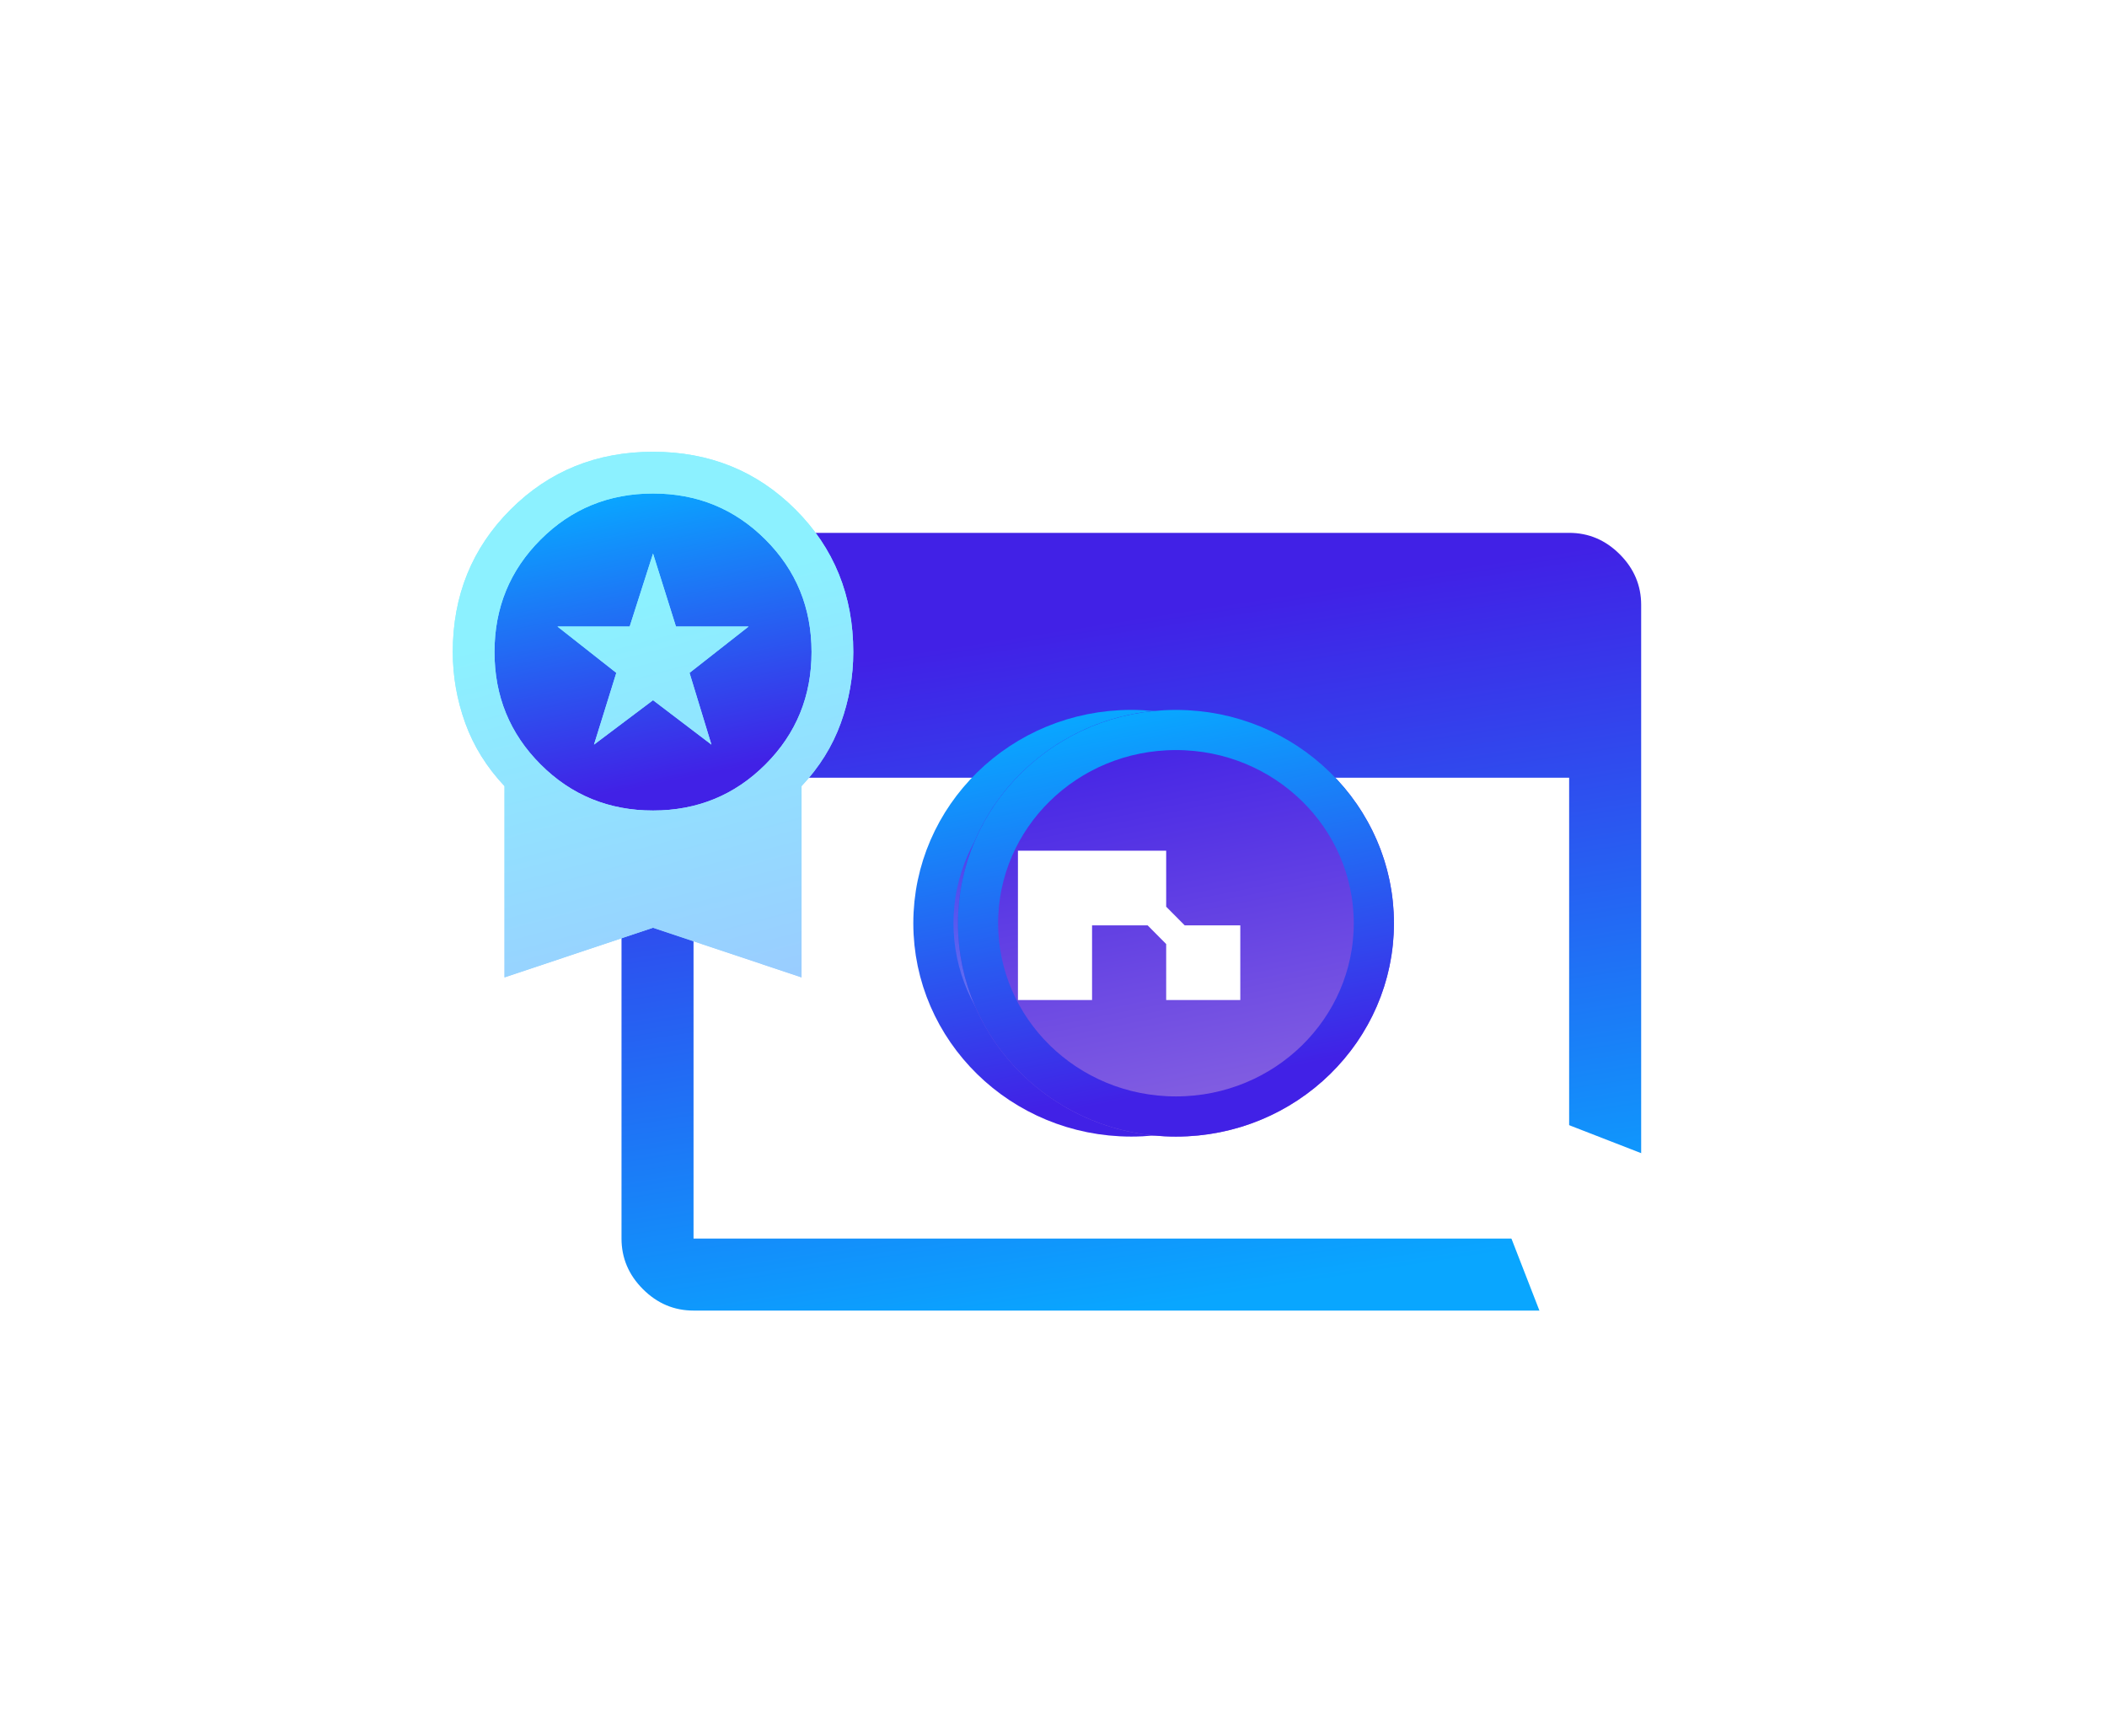<svg width="472" height="389" viewBox="0 0 472 389" fill="none" xmlns="http://www.w3.org/2000/svg">
<path d="M351.512 119.379C355.868 119.379 359.646 120.979 362.847 124.178C366.046 127.379 367.646 131.157 367.646 135.513L367.646 277.483C367.646 281.839 366.046 285.617 362.847 288.818C359.646 292.017 355.868 293.617 351.512 293.617L155.362 293.617C151.006 293.617 147.228 292.017 144.027 288.818C140.828 285.617 139.228 281.839 139.228 277.483L139.228 135.513C139.228 131.157 140.828 127.379 144.027 124.178C147.228 120.979 151.006 119.379 155.362 119.379L351.512 119.379ZM351.512 174.233L155.362 174.233L155.362 277.483L351.512 277.483L351.512 174.233Z" fill="url(#paint0_linear_9_837)"/>
<path d="M297.762 206.839C297.762 230.662 278.005 250.138 253.429 250.138C228.853 250.138 209.096 230.662 209.096 206.839C209.096 183.017 228.853 163.541 253.429 163.541C278.005 163.541 297.762 183.017 297.762 206.839Z" fill="url(#paint1_linear_9_837)" stroke="url(#paint2_linear_9_837)" stroke-width="9"/>
<path d="M228.035 224.047V190.588H261.242V203.135L265.392 207.317H277.845V224.047H261.242V211.5L257.091 207.317H244.638V224.047H228.035Z" fill="white"/>
<g style="mix-blend-mode:hard-light" filter="url(#filter0_f_9_837)">
<path d="M228.035 224.047V190.588H261.242V203.135L265.392 207.317H277.845V224.047H261.242V211.5L257.091 207.317H244.638V224.047H228.035Z" fill="white" fill-opacity="0.19"/>
<path d="M228.035 224.047V190.588H261.242V203.135L265.392 207.317H277.845V224.047H261.242V211.5L257.091 207.317H244.638V224.047H228.035Z" stroke="black"/>
</g>
<g style="mix-blend-mode:hard-light" filter="url(#filter1_f_9_837)">
<g filter="url(#filter2_d_9_837)">
<ellipse cx="253.429" cy="206.839" rx="48.833" ry="47.798" fill="url(#paint3_linear_9_837)"/>
<path d="M297.762 206.839C297.762 230.662 278.005 250.138 253.429 250.138C228.853 250.138 209.096 230.662 209.096 206.839C209.096 183.017 228.853 163.541 253.429 163.541C278.005 163.541 297.762 183.017 297.762 206.839Z" stroke="url(#paint4_linear_9_837)" stroke-width="9"/>
</g>
<path d="M228.035 224.047V190.588H261.242V203.135L265.392 207.317H277.845V224.047H261.242V211.5L257.091 207.317H244.638V224.047H228.035Z" fill="white"/>
</g>
<circle cx="146.572" cy="146.555" r="37.459" fill="url(#paint5_linear_9_837)"/>
<mask id="mask0_9_837" style="mask-type:alpha" maskUnits="userSpaceOnUse" x="79" y="90" width="135" height="135">
<rect x="79" y="90" width="134.576" height="134.576" fill="#D9D9D9"/>
</mask>
<g mask="url(#mask0_9_837)">
<path d="M133.064 166.821L138.063 150.746L124.886 140.372H141.055L146.288 124.019L151.428 140.372H167.689L154.465 150.746L159.371 166.821L146.288 156.868L133.064 166.821ZM113.018 218.969V176.119C109.03 171.883 106.102 167.179 104.233 162.008C102.364 156.836 101.429 151.525 101.429 146.074C101.429 133.426 105.744 122.788 114.372 114.158C123.002 105.529 133.64 101.215 146.288 101.215C158.935 101.215 169.574 105.529 178.203 114.158C186.832 122.788 191.146 133.426 191.146 146.074C191.146 151.525 190.212 156.836 188.343 162.008C186.474 167.179 183.545 171.883 179.557 176.119V218.969L146.288 207.848L113.018 218.969ZM146.288 181.586C156.194 181.586 164.59 178.144 171.474 171.26C178.358 164.375 181.8 155.98 181.8 146.074C181.8 136.167 178.358 127.772 171.474 120.887C164.59 114.003 156.194 110.561 146.288 110.561C136.381 110.561 127.986 114.003 121.101 120.887C114.217 127.772 110.775 136.167 110.775 146.074C110.775 155.98 114.217 164.375 121.101 171.26C127.986 178.144 136.381 181.586 146.288 181.586Z" fill="url(#paint6_linear_9_837)"/>
</g>
<g style="mix-blend-mode:hard-light" filter="url(#filter3_f_9_837)">
<mask id="mask1_9_837" style="mask-type:alpha" maskUnits="userSpaceOnUse" x="79" y="90" width="135" height="135">
<rect x="79" y="90" width="134.576" height="134.576" fill="#D9D9D9"/>
</mask>
<g mask="url(#mask1_9_837)">
<path d="M133.064 166.821L138.063 150.746L124.886 140.372H141.055L146.288 124.019L151.428 140.372H167.689L154.465 150.746L159.371 166.821L146.288 156.868L133.064 166.821ZM113.018 218.969V176.119C109.03 171.883 106.102 167.179 104.233 162.008C102.364 156.836 101.429 151.525 101.429 146.074C101.429 133.426 105.744 122.788 114.372 114.158C123.002 105.529 133.64 101.215 146.288 101.215C158.935 101.215 169.574 105.529 178.203 114.158C186.832 122.788 191.146 133.426 191.146 146.074C191.146 151.525 190.212 156.836 188.343 162.008C186.474 167.179 183.545 171.883 179.557 176.119V218.969L146.288 207.848L113.018 218.969ZM146.288 181.586C156.194 181.586 164.59 178.144 171.474 171.26C178.358 164.375 181.8 155.98 181.8 146.074C181.8 136.167 178.358 127.772 171.474 120.887C164.59 114.003 156.194 110.561 146.288 110.561C136.381 110.561 127.986 114.003 121.101 120.887C114.217 127.772 110.775 136.167 110.775 146.074C110.775 155.98 114.217 164.375 121.101 171.26C127.986 178.144 136.381 181.586 146.288 181.586Z" fill="url(#paint7_linear_9_837)"/>
</g>
</g>
<mask id="mask2_9_837" style="mask-type:alpha" maskUnits="userSpaceOnUse" x="267" y="184" width="202" height="202">
<rect x="264.089" y="284.913" width="146.848" height="146.848" rx="8" transform="rotate(-45 264.089 284.913)" fill="#D9D9D9"/>
</mask>
<g mask="url(#mask2_9_837)">
<path d="M377.149 351.483C376.371 353.516 374.42 354.859 372.242 354.859C370.075 354.859 368.13 353.528 367.345 351.508L331.24 258.581C328.72 252.095 335.108 245.707 341.594 248.227L434.521 284.332C436.541 285.117 437.872 287.062 437.872 289.23C437.872 291.407 436.529 293.358 434.496 294.136L396.356 308.73C394.233 309.543 392.556 311.22 391.743 313.343L377.149 351.483Z" fill="white"/>
</g>
<defs>
<filter id="filter0_f_9_837" x="201.135" y="163.688" width="103.61" height="87.259" filterUnits="userSpaceOnUse" color-interpolation-filters="sRGB">
<feFlood flood-opacity="0" result="BackgroundImageFix"/>
<feBlend mode="normal" in="SourceGraphic" in2="BackgroundImageFix" result="shape"/>
<feGaussianBlur stdDeviation="13.45" result="effect1_foregroundBlur_9_837"/>
</filter>
<filter id="filter1_f_9_837" x="177.396" y="131.841" width="152.066" height="149.996" filterUnits="userSpaceOnUse" color-interpolation-filters="sRGB">
<feFlood flood-opacity="0" result="BackgroundImageFix"/>
<feBlend mode="normal" in="SourceGraphic" in2="BackgroundImageFix" result="shape"/>
<feGaussianBlur stdDeviation="13.6" result="effect1_foregroundBlur_9_837"/>
</filter>
<filter id="filter2_d_9_837" x="204.596" y="154.041" width="112.666" height="105.596" filterUnits="userSpaceOnUse" color-interpolation-filters="sRGB">
<feFlood flood-opacity="0" result="BackgroundImageFix"/>
<feColorMatrix in="SourceAlpha" type="matrix" values="0 0 0 0 0 0 0 0 0 0 0 0 0 0 0 0 0 0 127 0" result="hardAlpha"/>
<feOffset dx="10"/>
<feGaussianBlur stdDeviation="2.5"/>
<feComposite in2="hardAlpha" operator="out"/>
<feColorMatrix type="matrix" values="0 0 0 0 0 0 0 0 0 0 0 0 0 0 0 0 0 0 0.56 0"/>
<feBlend mode="normal" in2="BackgroundImageFix" result="effect1_dropShadow_9_837"/>
<feBlend mode="normal" in="SourceGraphic" in2="effect1_dropShadow_9_837" result="shape"/>
</filter>
<filter id="filter3_f_9_837" x="0.429" y="0.215" width="291.717" height="319.754" filterUnits="userSpaceOnUse" color-interpolation-filters="sRGB">
<feFlood flood-opacity="0" result="BackgroundImageFix"/>
<feBlend mode="normal" in="SourceGraphic" in2="BackgroundImageFix" result="shape"/>
<feGaussianBlur stdDeviation="50.5" result="effect1_foregroundBlur_9_837"/>
</filter>
<linearGradient id="paint0_linear_9_837" x1="253.437" y1="293.617" x2="223.026" y2="97.825" gradientUnits="userSpaceOnUse">
<stop stop-color="#09A6FF"/>
<stop offset="0.774" stop-color="#4121E6"/>
</linearGradient>
<linearGradient id="paint1_linear_9_837" x1="253.429" y1="159.041" x2="274.517" y2="264.852" gradientUnits="userSpaceOnUse">
<stop stop-color="#4121E6"/>
<stop offset="1" stop-color="#80BBFF"/>
</linearGradient>
<linearGradient id="paint2_linear_9_837" x1="253.429" y1="159.041" x2="274.517" y2="264.852" gradientUnits="userSpaceOnUse">
<stop stop-color="#09A6FF"/>
<stop offset="0.774" stop-color="#4121E6"/>
</linearGradient>
<linearGradient id="paint3_linear_9_837" x1="253.429" y1="159.041" x2="274.517" y2="264.852" gradientUnits="userSpaceOnUse">
<stop stop-color="#4121E6"/>
<stop offset="1" stop-color="#916CE0"/>
</linearGradient>
<linearGradient id="paint4_linear_9_837" x1="253.429" y1="159.041" x2="274.517" y2="264.852" gradientUnits="userSpaceOnUse">
<stop stop-color="#09A6FF"/>
<stop offset="0.774" stop-color="#4121E6"/>
</linearGradient>
<linearGradient id="paint5_linear_9_837" x1="146.572" y1="109.097" x2="163.429" y2="191.88" gradientUnits="userSpaceOnUse">
<stop stop-color="#09A6FF"/>
<stop offset="0.774" stop-color="#4121E6"/>
</linearGradient>
<linearGradient id="paint6_linear_9_837" x1="146.288" y1="101.215" x2="180.089" y2="227.694" gradientUnits="userSpaceOnUse">
<stop offset="0.244" stop-color="#8CF1FF"/>
<stop offset="1" stop-color="#9BC9FF"/>
</linearGradient>
<linearGradient id="paint7_linear_9_837" x1="146.288" y1="101.215" x2="180.089" y2="227.694" gradientUnits="userSpaceOnUse">
<stop offset="0.244" stop-color="#8CF1FF"/>
<stop offset="1" stop-color="#9BC9FF"/>
</linearGradient>
</defs>
</svg>
